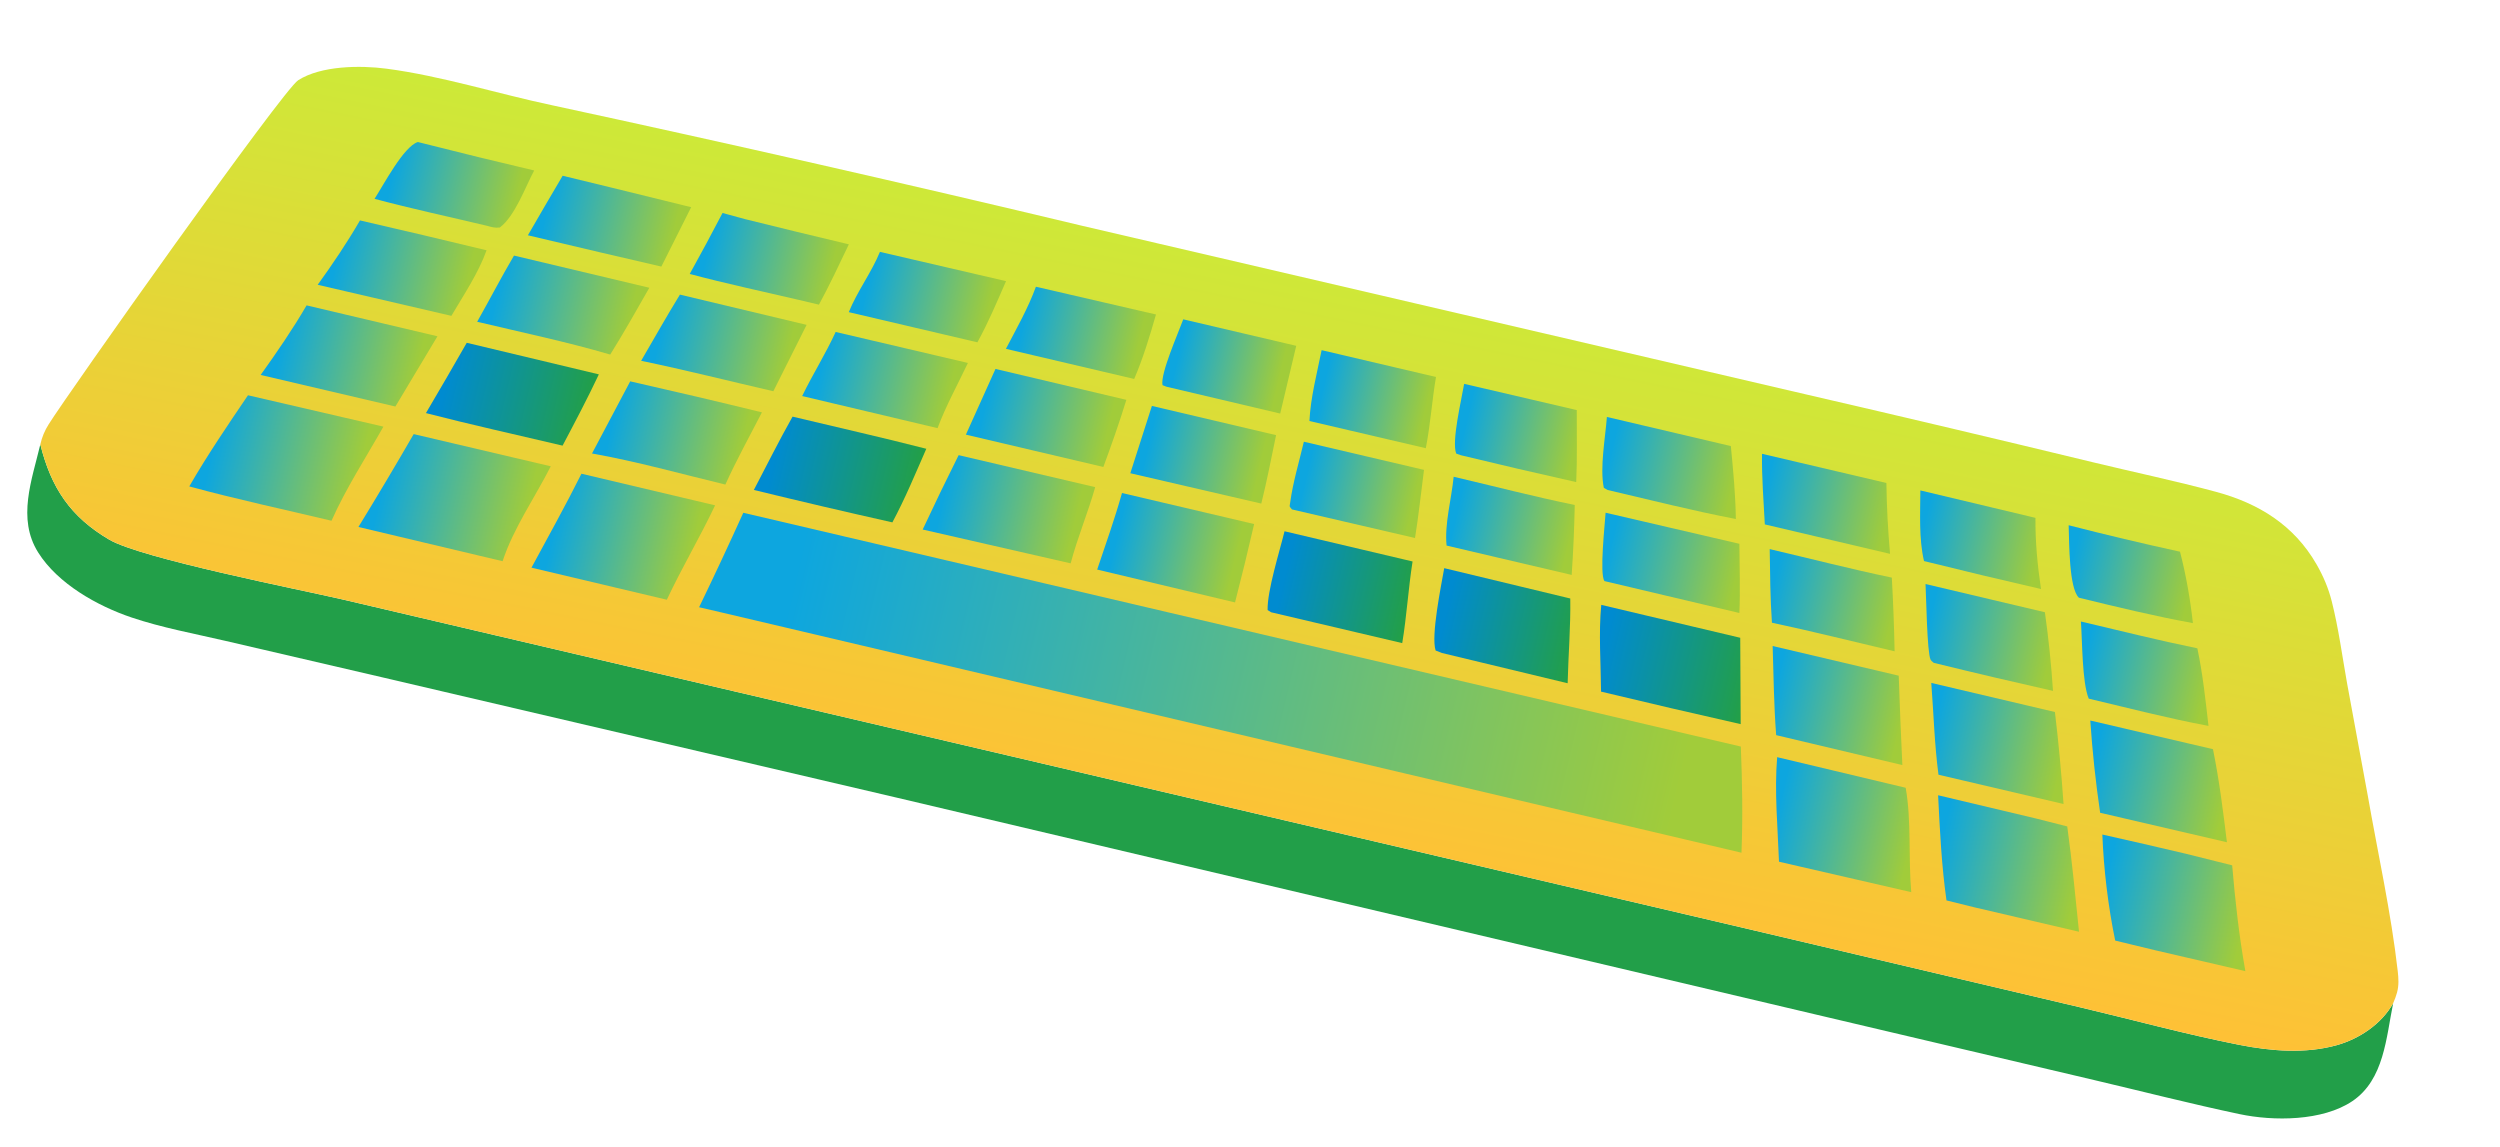 <svg width="388" height="178" viewBox="0 0 388 178" fill="none" xmlns="http://www.w3.org/2000/svg">
<path d="M6.258 68.973C4.951 74.482 2.624 80.481 5.918 85.733C8.972 90.6 15.107 94.041 20.416 95.832C25.111 97.414 30.142 98.337 34.97 99.459L59.182 105.087L139.127 123.784L281.658 157.416L325.015 167.625C332.521 169.392 340.023 171.315 347.566 172.909C352.855 174.027 360.455 174.02 365.091 170.892C370.024 167.563 370.335 161.007 371.42 155.693C369.633 158.916 366.172 161.223 362.697 162.203C357.82 163.577 352.499 163.136 347.591 162.171C339.288 160.539 331.04 158.274 322.8 156.325L272.531 144.468L114.007 107.306L53.204 93.044C46.455 91.483 21.883 86.654 16.944 83.748C10.904 80.194 7.921 75.684 6.258 68.973Z" fill="#229F49"/>
<path d="M371.42 155.692C371.664 155.158 371.864 154.607 372.02 154.041C372.324 152.928 372.257 151.843 372.128 150.709C371.096 141.614 369.039 132.407 367.46 123.379L364.266 106.051C363.513 101.827 362.939 97.472 361.885 93.314C361.366 91.268 360.57 89.4 359.518 87.571C356.019 81.491 350.538 78.11 343.9 76.325C337.649 74.643 331.283 73.302 324.989 71.783C310.177 68.196 295.346 64.688 280.496 61.258L167.956 35.044C140.62 28.507 113.216 22.275 85.742 16.348C77.222 14.551 68.578 11.791 59.967 10.657C55.914 10.123 49.825 10.182 46.279 12.451C43.884 13.982 10.72 60.813 7.563 65.838C6.926 66.851 6.529 67.804 6.258 68.972C7.92 75.683 10.904 80.193 16.943 83.747C21.882 86.654 46.455 91.482 53.204 93.043L114.007 107.306L272.531 144.468L322.799 156.324C331.04 158.273 339.288 160.538 347.591 162.171C352.499 163.135 357.819 163.576 362.696 162.202C366.172 161.222 369.633 158.915 371.42 155.692Z" fill="url(#paint0_linear_571_2632)"/>
<path d="M338.337 85.625C332.551 84.361 326.791 82.992 321.055 81.517L321.07 82.049C321.148 84.251 321.108 91.319 322.647 92.766C328.501 94.192 334.411 95.631 340.339 96.708C339.937 93.028 339.266 89.207 338.337 85.625Z" fill="url(#paint1_linear_571_2632)"/>
<path d="M315.904 80.371L298.04 76.114C298.024 79.65 297.798 83.636 298.607 87.076C304.646 88.577 310.697 90.025 316.762 91.418C316.219 87.724 315.87 84.107 315.904 80.371Z" fill="url(#paint2_linear_571_2632)"/>
<path d="M65.539 22.213L64.851 22.042C62.643 22.727 59.507 28.737 58.131 30.858C63.884 32.401 69.765 33.653 75.562 35.037C76.291 35.237 76.81 35.409 77.573 35.306C79.935 33.541 81.528 29.019 82.905 26.457C77.103 25.095 71.315 23.68 65.539 22.213Z" fill="url(#paint3_linear_571_2632)"/>
<path d="M201.176 53.67L183.64 49.56C182.89 51.649 180.058 57.997 180.421 59.776L181.026 60.015L198.689 64.184L201.176 53.67Z" fill="url(#paint4_linear_571_2632)"/>
<path d="M244.715 63.645L227.234 59.572C226.847 61.94 225.251 68.515 226.007 70.397L226.74 70.655C232.691 72.096 238.655 73.484 244.63 74.822C244.801 71.114 244.694 67.359 244.715 63.645Z" fill="url(#paint5_linear_571_2632)"/>
<path d="M222.864 58.508L205.115 54.344C204.399 57.917 203.397 61.714 203.224 65.342L221.285 69.561C221.999 65.928 222.245 62.17 222.864 58.508Z" fill="url(#paint6_linear_571_2632)"/>
<path d="M179.408 48.808L160.774 44.5C159.579 47.799 157.744 51.027 156.118 54.14L176.024 58.815C177.399 55.627 178.454 52.143 179.408 48.808Z" fill="url(#paint7_linear_571_2632)"/>
<path d="M156.135 43.635L136.567 39.09C135.23 42.336 133.052 45.193 131.731 48.446L151.692 53.126C153.376 50.089 154.746 46.817 156.135 43.635Z" fill="url(#paint8_linear_571_2632)"/>
<path d="M221.004 72.926L202.359 68.555C201.638 71.634 200.653 74.883 200.236 78.005C200.131 78.788 200.044 78.451 200.508 79.063L219.61 83.5C220.179 80.001 220.539 76.442 221.004 72.926Z" fill="url(#paint9_linear_571_2632)"/>
<path d="M115.583 33.996L112.136 33.056C110.481 36.231 108.784 39.385 107.047 42.516C112.635 44.015 118.33 45.217 123.963 46.542L127.1 47.285C128.767 44.225 130.235 41.06 131.742 37.92C126.349 36.641 120.962 35.333 115.583 33.996Z" fill="url(#paint10_linear_571_2632)"/>
<path d="M292.769 74.958L273.465 70.43C273.409 74.072 273.714 77.75 273.901 81.388L293.335 85.958C293.008 82.298 292.819 78.632 292.769 74.958Z" fill="url(#paint11_linear_571_2632)"/>
<path d="M244.402 78.374C238.117 77.083 231.858 75.457 225.608 73.992C225.287 77.352 224.163 81.369 224.51 84.674L243.926 89.229C244.171 85.614 244.33 81.996 244.402 78.374Z" fill="url(#paint12_linear_571_2632)"/>
<path d="M95.04 29.151L87.324 27.276C85.51 30.346 83.712 33.426 81.929 36.516L93.341 39.211L102.643 41.375L107.27 32.156L95.04 29.151Z" fill="url(#paint13_linear_571_2632)"/>
<path d="M293.61 89.646C287.272 88.322 280.964 86.698 274.658 85.222C274.719 89.031 274.736 92.844 275.005 96.645C281.37 97.997 287.706 99.601 294.043 101.085C293.97 97.269 293.826 93.457 293.61 89.646Z" fill="url(#paint14_linear_571_2632)"/>
<path d="M341.029 100.617C334.976 99.381 328.969 97.872 322.957 96.458C323.179 99.443 323.129 105.92 324.173 108.43C330.346 109.895 336.52 111.495 342.757 112.66C342.301 108.635 341.867 104.582 341.029 100.617Z" fill="url(#paint15_linear_571_2632)"/>
<path d="M198.048 67.535L178.775 63L175.426 73.446L195.752 78.157C196.631 74.647 197.308 71.076 198.048 67.535Z" fill="url(#paint16_linear_571_2632)"/>
<path d="M317.368 95.02L298.842 90.641C298.948 92.521 299.075 101.285 299.626 102.375C299.731 102.582 299.95 102.706 300.112 102.871C306.269 104.385 312.44 105.837 318.626 107.229C318.358 103.144 317.939 99.074 317.368 95.02Z" fill="url(#paint17_linear_571_2632)"/>
<path d="M268.627 69.23L249.389 64.71C249.153 67.923 248.266 72.606 248.915 75.709L249.504 76.047C256.119 77.589 262.733 79.271 269.403 80.552C269.35 76.757 268.996 73.004 268.627 69.23Z" fill="url(#paint18_linear_571_2632)"/>
<path d="M269.953 84.396L249.19 79.574C249.071 81.42 248.231 89.022 249.003 90.184L269.949 95.136C270.112 91.581 269.966 87.957 269.953 84.396Z" fill="url(#paint19_linear_571_2632)"/>
<path d="M150.219 56.33L129.694 51.52C128.151 54.903 126.122 58.104 124.496 61.466L145.511 66.448C146.788 63.02 148.648 59.642 150.219 56.33Z" fill="url(#paint20_linear_571_2632)"/>
<path d="M125.185 50.418L105.523 45.724C103.451 49.103 101.501 52.57 99.504 55.995C106.365 57.42 113.195 59.146 120.025 60.721L125.185 50.418Z" fill="url(#paint21_linear_571_2632)"/>
<path d="M75.515 38.845C68.975 37.262 62.428 35.716 55.87 34.209C53.892 37.622 51.62 41.002 49.306 44.198L70.055 49.02C71.962 45.782 74.251 42.382 75.515 38.845Z" fill="url(#paint22_linear_571_2632)"/>
<path d="M174.81 62.056L154.5 57.26L149.905 67.457L171.24 72.474C172.511 69.021 173.733 65.576 174.81 62.056Z" fill="url(#paint23_linear_571_2632)"/>
<path d="M100.777 44.658L79.774 39.666C77.791 43.039 75.98 46.528 74.056 49.939C80.932 51.578 87.93 53.039 94.708 55.029C96.829 51.628 98.795 48.14 100.777 44.658Z" fill="url(#paint24_linear_571_2632)"/>
<path d="M67.892 52.19L47.582 47.393C45.448 51.068 42.927 54.742 40.453 58.193L61.364 63.093L67.892 52.19Z" fill="url(#paint25_linear_571_2632)"/>
<path d="M118.25 63.997C111.451 62.333 104.638 60.729 97.81 59.185L91.879 70.381C98.809 71.61 105.733 73.554 112.577 75.206C114.297 71.404 116.339 67.708 118.25 63.997Z" fill="url(#paint26_linear_571_2632)"/>
<path d="M92.941 58.102L72.44 53.201C70.355 56.853 68.243 60.49 66.105 64.112C73.132 65.927 80.246 67.493 87.311 69.163C89.246 65.502 91.176 61.849 92.941 58.102Z" fill="url(#paint27_linear_571_2632)"/>
<path d="M219.231 87.14L199.36 82.453C198.602 85.565 196.667 91.652 196.732 94.679L197.284 95.027L217.627 99.812C218.323 95.621 218.571 91.344 219.231 87.14Z" fill="url(#paint28_linear_571_2632)"/>
<path d="M194.642 81.332L174.133 76.514C173.011 80.519 171.607 84.456 170.282 88.397L191.677 93.498C192.72 89.456 193.708 85.401 194.642 81.332Z" fill="url(#paint29_linear_571_2632)"/>
<path d="M243.707 92.887L224.144 88.178C223.683 90.827 222.06 98.655 222.809 100.959L223.784 101.343L243.299 106.041C243.404 101.652 243.773 97.281 243.707 92.887Z" fill="url(#paint30_linear_571_2632)"/>
<path d="M294.682 104.866L275.115 100.261C275.256 104.868 275.31 109.499 275.661 114.094L295.246 118.739C295.028 114.116 294.839 109.492 294.682 104.866Z" fill="url(#paint31_linear_571_2632)"/>
<path d="M143.763 69.65C136.877 67.88 129.92 66.321 123.005 64.662C120.905 68.394 118.983 72.245 116.997 76.04C124.147 77.787 131.314 79.465 138.496 81.072C140.473 77.388 142.088 73.477 143.763 69.65Z" fill="url(#paint32_linear_571_2632)"/>
<path d="M318.923 110.504L299.734 105.989C300.098 110.722 300.229 115.53 300.852 120.235L320.261 124.782C319.937 120.011 319.491 115.252 318.923 110.504Z" fill="url(#paint33_linear_571_2632)"/>
<path d="M343.452 116.272L324.412 111.826C324.735 116.618 325.245 121.39 325.941 126.142L345.618 130.718C345.028 125.888 344.425 121.041 343.452 116.272Z" fill="url(#paint34_linear_571_2632)"/>
<path d="M169.973 75.604L148.782 70.639C146.869 74.462 145.008 78.311 143.2 82.184L166.168 87.433C167.216 83.428 168.856 79.595 169.973 75.604Z" fill="url(#paint35_linear_571_2632)"/>
<path d="M270.085 98.983L248.516 93.876C248.093 98.266 248.453 102.919 248.483 107.341C255.695 109.073 262.919 110.755 270.154 112.387L270.085 98.983Z" fill="url(#paint36_linear_571_2632)"/>
<path d="M339.194 132.489C334.897 131.475 330.593 130.485 326.284 129.519C326.499 134.961 327.178 140.647 328.28 145.979L334.61 147.508L348.482 150.725C347.505 145.248 346.903 139.839 346.433 134.298L339.194 132.489Z" fill="url(#paint37_linear_571_2632)"/>
<path d="M316.04 127.044L300.794 123.425C301.064 128.849 301.331 134.368 302.096 139.745L306.374 140.804L322.663 144.607C322.102 139.16 321.588 133.687 320.837 128.262L316.04 127.044Z" fill="url(#paint38_linear_571_2632)"/>
<path d="M295.763 122.261L275.815 117.511C275.37 122.805 275.904 128.42 276.101 133.738L296.627 138.465C296.163 133.182 296.678 127.441 295.763 122.261Z" fill="url(#paint39_linear_571_2632)"/>
<path d="M110.984 78.427L90.242 73.521C87.784 78.444 85.098 83.261 82.484 88.102L103.493 93.079C105.817 88.122 108.634 83.387 110.984 78.427Z" fill="url(#paint40_linear_571_2632)"/>
<path d="M59.504 66.213L38.487 61.346C35.355 65.965 32.162 70.66 29.375 75.492C36.661 77.478 44.103 79.068 51.451 80.821C53.659 75.838 56.819 70.973 59.504 66.213Z" fill="url(#paint41_linear_571_2632)"/>
<path d="M85.478 72.371L64.206 67.372C61.41 72.214 58.551 77.019 55.628 81.786L78.005 87.101C79.654 82.03 83.056 77.154 85.478 72.371Z" fill="url(#paint42_linear_571_2632)"/>
<path d="M270.176 115.866L115.36 79.582C113.136 84.498 110.849 89.385 108.499 94.242L111.805 95.011L270.278 132.342C270.492 126.832 270.402 121.375 270.176 115.866Z" fill="url(#paint43_linear_571_2632)"/>
<defs>
<linearGradient id="paint0_linear_571_2632" x1="185.828" y1="128.165" x2="203.848" y2="40.644" gradientUnits="userSpaceOnUse">
<stop stop-color="#FEC136"/>
<stop offset="1" stop-color="#CDE938"/>
</linearGradient>
<linearGradient id="paint1_linear_571_2632" x1="341.498" y1="91.779" x2="319.839" y2="86.687" gradientUnits="userSpaceOnUse">
<stop offset="0.07" stop-color="#A1CC3A"/>
<stop offset="0.26" stop-color="#80C45F"/>
<stop offset="0.92" stop-color="#0DA6DF"/>
</linearGradient>
<linearGradient id="paint2_linear_571_2632" x1="317.975" y1="86.259" x2="296.823" y2="81.286" gradientUnits="userSpaceOnUse">
<stop offset="0.07" stop-color="#A1CC3A"/>
<stop offset="0.26" stop-color="#80C45F"/>
<stop offset="0.92" stop-color="#0DA6DF"/>
</linearGradient>
<linearGradient id="paint3_linear_571_2632" x1="81.774" y1="31.271" x2="59.276" y2="25.982" gradientUnits="userSpaceOnUse">
<stop offset="0.07" stop-color="#A1CC3A"/>
<stop offset="0.26" stop-color="#80C45F"/>
<stop offset="0.92" stop-color="#0DA6DF"/>
</linearGradient>
<linearGradient id="paint4_linear_571_2632" x1="199.939" y1="58.929" x2="181.402" y2="54.571" gradientUnits="userSpaceOnUse">
<stop offset="0.07" stop-color="#A1CC3A"/>
<stop offset="0.26" stop-color="#80C45F"/>
<stop offset="0.92" stop-color="#0DA6DF"/>
</linearGradient>
<linearGradient id="paint5_linear_571_2632" x1="245.871" y1="69.546" x2="225.987" y2="64.872" gradientUnits="userSpaceOnUse">
<stop offset="0.07" stop-color="#A1CC3A"/>
<stop offset="0.26" stop-color="#80C45F"/>
<stop offset="0.92" stop-color="#0DA6DF"/>
</linearGradient>
<linearGradient id="paint6_linear_571_2632" x1="222.554" y1="64.161" x2="203.841" y2="59.761" gradientUnits="userSpaceOnUse">
<stop offset="0.07" stop-color="#A1CC3A"/>
<stop offset="0.26" stop-color="#80C45F"/>
<stop offset="0.92" stop-color="#0DA6DF"/>
</linearGradient>
<linearGradient id="paint7_linear_571_2632" x1="178.204" y1="53.929" x2="157.321" y2="49.019" gradientUnits="userSpaceOnUse">
<stop offset="0.07" stop-color="#A1CC3A"/>
<stop offset="0.26" stop-color="#80C45F"/>
<stop offset="0.92" stop-color="#0DA6DF"/>
</linearGradient>
<linearGradient id="paint8_linear_571_2632" x1="154.96" y1="48.633" x2="132.905" y2="43.448" gradientUnits="userSpaceOnUse">
<stop offset="0.07" stop-color="#A1CC3A"/>
<stop offset="0.26" stop-color="#80C45F"/>
<stop offset="0.92" stop-color="#0DA6DF"/>
</linearGradient>
<linearGradient id="paint9_linear_571_2632" x1="220.819" y1="78.361" x2="201.072" y2="73.718" gradientUnits="userSpaceOnUse">
<stop offset="0.07" stop-color="#A1CC3A"/>
<stop offset="0.26" stop-color="#80C45F"/>
<stop offset="0.92" stop-color="#0DA6DF"/>
</linearGradient>
<linearGradient id="paint10_linear_571_2632" x1="130.601" y1="42.774" x2="108.223" y2="37.513" gradientUnits="userSpaceOnUse">
<stop offset="0.07" stop-color="#A1CC3A"/>
<stop offset="0.26" stop-color="#80C45F"/>
<stop offset="0.92" stop-color="#0DA6DF"/>
</linearGradient>
<linearGradient id="paint11_linear_571_2632" x1="294.545" y1="80.809" x2="272.256" y2="75.569" gradientUnits="userSpaceOnUse">
<stop offset="0.07" stop-color="#A1CC3A"/>
<stop offset="0.26" stop-color="#80C45F"/>
<stop offset="0.92" stop-color="#0DA6DF"/>
</linearGradient>
<linearGradient id="paint12_linear_571_2632" x1="245.146" y1="84.037" x2="224.393" y2="79.158" gradientUnits="userSpaceOnUse">
<stop offset="0.07" stop-color="#A1CC3A"/>
<stop offset="0.26" stop-color="#80C45F"/>
<stop offset="0.92" stop-color="#0DA6DF"/>
</linearGradient>
<linearGradient id="paint13_linear_571_2632" x1="106.141" y1="36.96" x2="83.097" y2="31.543" gradientUnits="userSpaceOnUse">
<stop offset="0.07" stop-color="#A1CC3A"/>
<stop offset="0.26" stop-color="#80C45F"/>
<stop offset="0.92" stop-color="#0DA6DF"/>
</linearGradient>
<linearGradient id="paint14_linear_571_2632" x1="295.301" y1="95.731" x2="273.397" y2="90.581" gradientUnits="userSpaceOnUse">
<stop offset="0.07" stop-color="#A1CC3A"/>
<stop offset="0.26" stop-color="#80C45F"/>
<stop offset="0.92" stop-color="#0DA6DF"/>
</linearGradient>
<linearGradient id="paint15_linear_571_2632" x1="344.032" y1="107.235" x2="321.659" y2="101.975" gradientUnits="userSpaceOnUse">
<stop offset="0.07" stop-color="#A1CC3A"/>
<stop offset="0.26" stop-color="#80C45F"/>
<stop offset="0.92" stop-color="#0DA6DF"/>
</linearGradient>
<linearGradient id="paint16_linear_571_2632" x1="196.999" y1="72.901" x2="176.676" y2="68.123" gradientUnits="userSpaceOnUse">
<stop offset="0.07" stop-color="#A1CC3A"/>
<stop offset="0.26" stop-color="#80C45F"/>
<stop offset="0.92" stop-color="#0DA6DF"/>
</linearGradient>
<linearGradient id="paint17_linear_571_2632" x1="319.95" y1="101.595" x2="297.506" y2="96.318" gradientUnits="userSpaceOnUse">
<stop offset="0.07" stop-color="#A1CC3A"/>
<stop offset="0.26" stop-color="#80C45F"/>
<stop offset="0.92" stop-color="#0DA6DF"/>
</linearGradient>
<linearGradient id="paint18_linear_571_2632" x1="270.623" y1="75.364" x2="248.127" y2="70.075" gradientUnits="userSpaceOnUse">
<stop offset="0.07" stop-color="#A1CC3A"/>
<stop offset="0.26" stop-color="#80C45F"/>
<stop offset="0.92" stop-color="#0DA6DF"/>
</linearGradient>
<linearGradient id="paint19_linear_571_2632" x1="271.145" y1="90.047" x2="248.005" y2="84.606" gradientUnits="userSpaceOnUse">
<stop offset="0.07" stop-color="#A1CC3A"/>
<stop offset="0.26" stop-color="#80C45F"/>
<stop offset="0.92" stop-color="#0DA6DF"/>
</linearGradient>
<linearGradient id="paint20_linear_571_2632" x1="148.968" y1="61.648" x2="125.737" y2="56.187" gradientUnits="userSpaceOnUse">
<stop offset="0.07" stop-color="#A1CC3A"/>
<stop offset="0.26" stop-color="#80C45F"/>
<stop offset="0.92" stop-color="#0DA6DF"/>
</linearGradient>
<linearGradient id="paint21_linear_571_2632" x1="123.899" y1="55.888" x2="100.804" y2="50.458" gradientUnits="userSpaceOnUse">
<stop offset="0.07" stop-color="#A1CC3A"/>
<stop offset="0.26" stop-color="#80C45F"/>
<stop offset="0.92" stop-color="#0DA6DF"/>
</linearGradient>
<linearGradient id="paint22_linear_571_2632" x1="74.236" y1="44.282" x2="50.593" y2="38.723" gradientUnits="userSpaceOnUse">
<stop offset="0.07" stop-color="#A1CC3A"/>
<stop offset="0.26" stop-color="#80C45F"/>
<stop offset="0.92" stop-color="#0DA6DF"/>
</linearGradient>
<linearGradient id="paint23_linear_571_2632" x1="173.558" y1="67.38" x2="151.161" y2="62.114" gradientUnits="userSpaceOnUse">
<stop offset="0.07" stop-color="#A1CC3A"/>
<stop offset="0.26" stop-color="#80C45F"/>
<stop offset="0.92" stop-color="#0DA6DF"/>
</linearGradient>
<linearGradient id="paint24_linear_571_2632" x1="99.469" y1="50.222" x2="75.323" y2="44.545" gradientUnits="userSpaceOnUse">
<stop offset="0.07" stop-color="#A1CC3A"/>
<stop offset="0.26" stop-color="#80C45F"/>
<stop offset="0.92" stop-color="#0DA6DF"/>
</linearGradient>
<linearGradient id="paint25_linear_571_2632" x1="66.507" y1="58.081" x2="41.841" y2="52.282" gradientUnits="userSpaceOnUse">
<stop offset="0.07" stop-color="#A1CC3A"/>
<stop offset="0.26" stop-color="#80C45F"/>
<stop offset="0.92" stop-color="#0DA6DF"/>
</linearGradient>
<linearGradient id="paint26_linear_571_2632" x1="116.854" y1="69.935" x2="93.286" y2="64.394" gradientUnits="userSpaceOnUse">
<stop offset="0.07" stop-color="#A1CC3A"/>
<stop offset="0.26" stop-color="#80C45F"/>
<stop offset="0.92" stop-color="#0DA6DF"/>
</linearGradient>
<linearGradient id="paint27_linear_571_2632" x1="91.567" y1="63.944" x2="67.475" y2="58.28" gradientUnits="userSpaceOnUse">
<stop offset="0.02" stop-color="#229F49"/>
<stop offset="0.92" stop-color="#008BD0"/>
</linearGradient>
<linearGradient id="paint28_linear_571_2632" x1="219.082" y1="93.622" x2="197.729" y2="88.602" gradientUnits="userSpaceOnUse">
<stop offset="0.02" stop-color="#229F49"/>
<stop offset="0.92" stop-color="#008BD0"/>
</linearGradient>
<linearGradient id="paint29_linear_571_2632" x1="193.216" y1="87.428" x2="171.698" y2="82.369" gradientUnits="userSpaceOnUse">
<stop offset="0.07" stop-color="#A1CC3A"/>
<stop offset="0.26" stop-color="#80C45F"/>
<stop offset="0.92" stop-color="#0DA6DF"/>
</linearGradient>
<linearGradient id="paint30_linear_571_2632" x1="244.787" y1="99.711" x2="222.654" y2="94.508" gradientUnits="userSpaceOnUse">
<stop offset="0.02" stop-color="#229F49"/>
<stop offset="0.92" stop-color="#008BD0"/>
</linearGradient>
<linearGradient id="paint31_linear_571_2632" x1="296.777" y1="112.226" x2="273.583" y2="106.773" gradientUnits="userSpaceOnUse">
<stop offset="0.07" stop-color="#A1CC3A"/>
<stop offset="0.26" stop-color="#80C45F"/>
<stop offset="0.92" stop-color="#0DA6DF"/>
</linearGradient>
<linearGradient id="paint32_linear_571_2632" x1="142.357" y1="75.629" x2="118.415" y2="70.001" gradientUnits="userSpaceOnUse">
<stop offset="0.02" stop-color="#229F49"/>
<stop offset="0.92" stop-color="#008BD0"/>
</linearGradient>
<linearGradient id="paint33_linear_571_2632" x1="321.815" y1="118.172" x2="298.175" y2="112.614" gradientUnits="userSpaceOnUse">
<stop offset="0.07" stop-color="#A1CC3A"/>
<stop offset="0.26" stop-color="#80C45F"/>
<stop offset="0.92" stop-color="#0DA6DF"/>
</linearGradient>
<linearGradient id="paint34_linear_571_2632" x1="347.165" y1="124.138" x2="322.86" y2="118.424" gradientUnits="userSpaceOnUse">
<stop offset="0.07" stop-color="#A1CC3A"/>
<stop offset="0.26" stop-color="#80C45F"/>
<stop offset="0.92" stop-color="#0DA6DF"/>
</linearGradient>
<linearGradient id="paint35_linear_571_2632" x1="168.538" y1="81.704" x2="144.633" y2="76.084" gradientUnits="userSpaceOnUse">
<stop offset="0.07" stop-color="#A1CC3A"/>
<stop offset="0.26" stop-color="#80C45F"/>
<stop offset="0.92" stop-color="#0DA6DF"/>
</linearGradient>
<linearGradient id="paint36_linear_571_2632" x1="271.642" y1="106.059" x2="247.012" y2="100.268" gradientUnits="userSpaceOnUse">
<stop offset="0.02" stop-color="#229F49"/>
<stop offset="0.92" stop-color="#008BD0"/>
</linearGradient>
<linearGradient id="paint37_linear_571_2632" x1="350.265" y1="143.14" x2="324.504" y2="137.083" gradientUnits="userSpaceOnUse">
<stop offset="0.07" stop-color="#A1CC3A"/>
<stop offset="0.26" stop-color="#80C45F"/>
<stop offset="0.92" stop-color="#0DA6DF"/>
</linearGradient>
<linearGradient id="paint38_linear_571_2632" x1="324.447" y1="137.019" x2="299.003" y2="131.037" gradientUnits="userSpaceOnUse">
<stop offset="0.07" stop-color="#A1CC3A"/>
<stop offset="0.26" stop-color="#80C45F"/>
<stop offset="0.92" stop-color="#0DA6DF"/>
</linearGradient>
<linearGradient id="paint39_linear_571_2632" x1="298.405" y1="130.902" x2="274.014" y2="125.167" gradientUnits="userSpaceOnUse">
<stop offset="0.07" stop-color="#A1CC3A"/>
<stop offset="0.26" stop-color="#80C45F"/>
<stop offset="0.92" stop-color="#0DA6DF"/>
</linearGradient>
<linearGradient id="paint40_linear_571_2632" x1="109.159" y1="86.19" x2="84.306" y2="80.347" gradientUnits="userSpaceOnUse">
<stop offset="0.07" stop-color="#A1CC3A"/>
<stop offset="0.26" stop-color="#80C45F"/>
<stop offset="0.92" stop-color="#0DA6DF"/>
</linearGradient>
<linearGradient id="paint41_linear_571_2632" x1="57.663" y1="74.043" x2="31.178" y2="67.816" gradientUnits="userSpaceOnUse">
<stop offset="0.07" stop-color="#A1CC3A"/>
<stop offset="0.26" stop-color="#80C45F"/>
<stop offset="0.92" stop-color="#0DA6DF"/>
</linearGradient>
<linearGradient id="paint42_linear_571_2632" x1="83.642" y1="80.183" x2="57.451" y2="74.025" gradientUnits="userSpaceOnUse">
<stop offset="0.07" stop-color="#A1CC3A"/>
<stop offset="0.26" stop-color="#80C45F"/>
<stop offset="0.92" stop-color="#0DA6DF"/>
</linearGradient>
<linearGradient id="paint43_linear_571_2632" x1="272.111" y1="124.547" x2="110.31" y2="86.507" gradientUnits="userSpaceOnUse">
<stop offset="0.07" stop-color="#A1CC3A"/>
<stop offset="0.26" stop-color="#80C45F"/>
<stop offset="0.92" stop-color="#0DA6DF"/>
</linearGradient>
</defs>
</svg>
